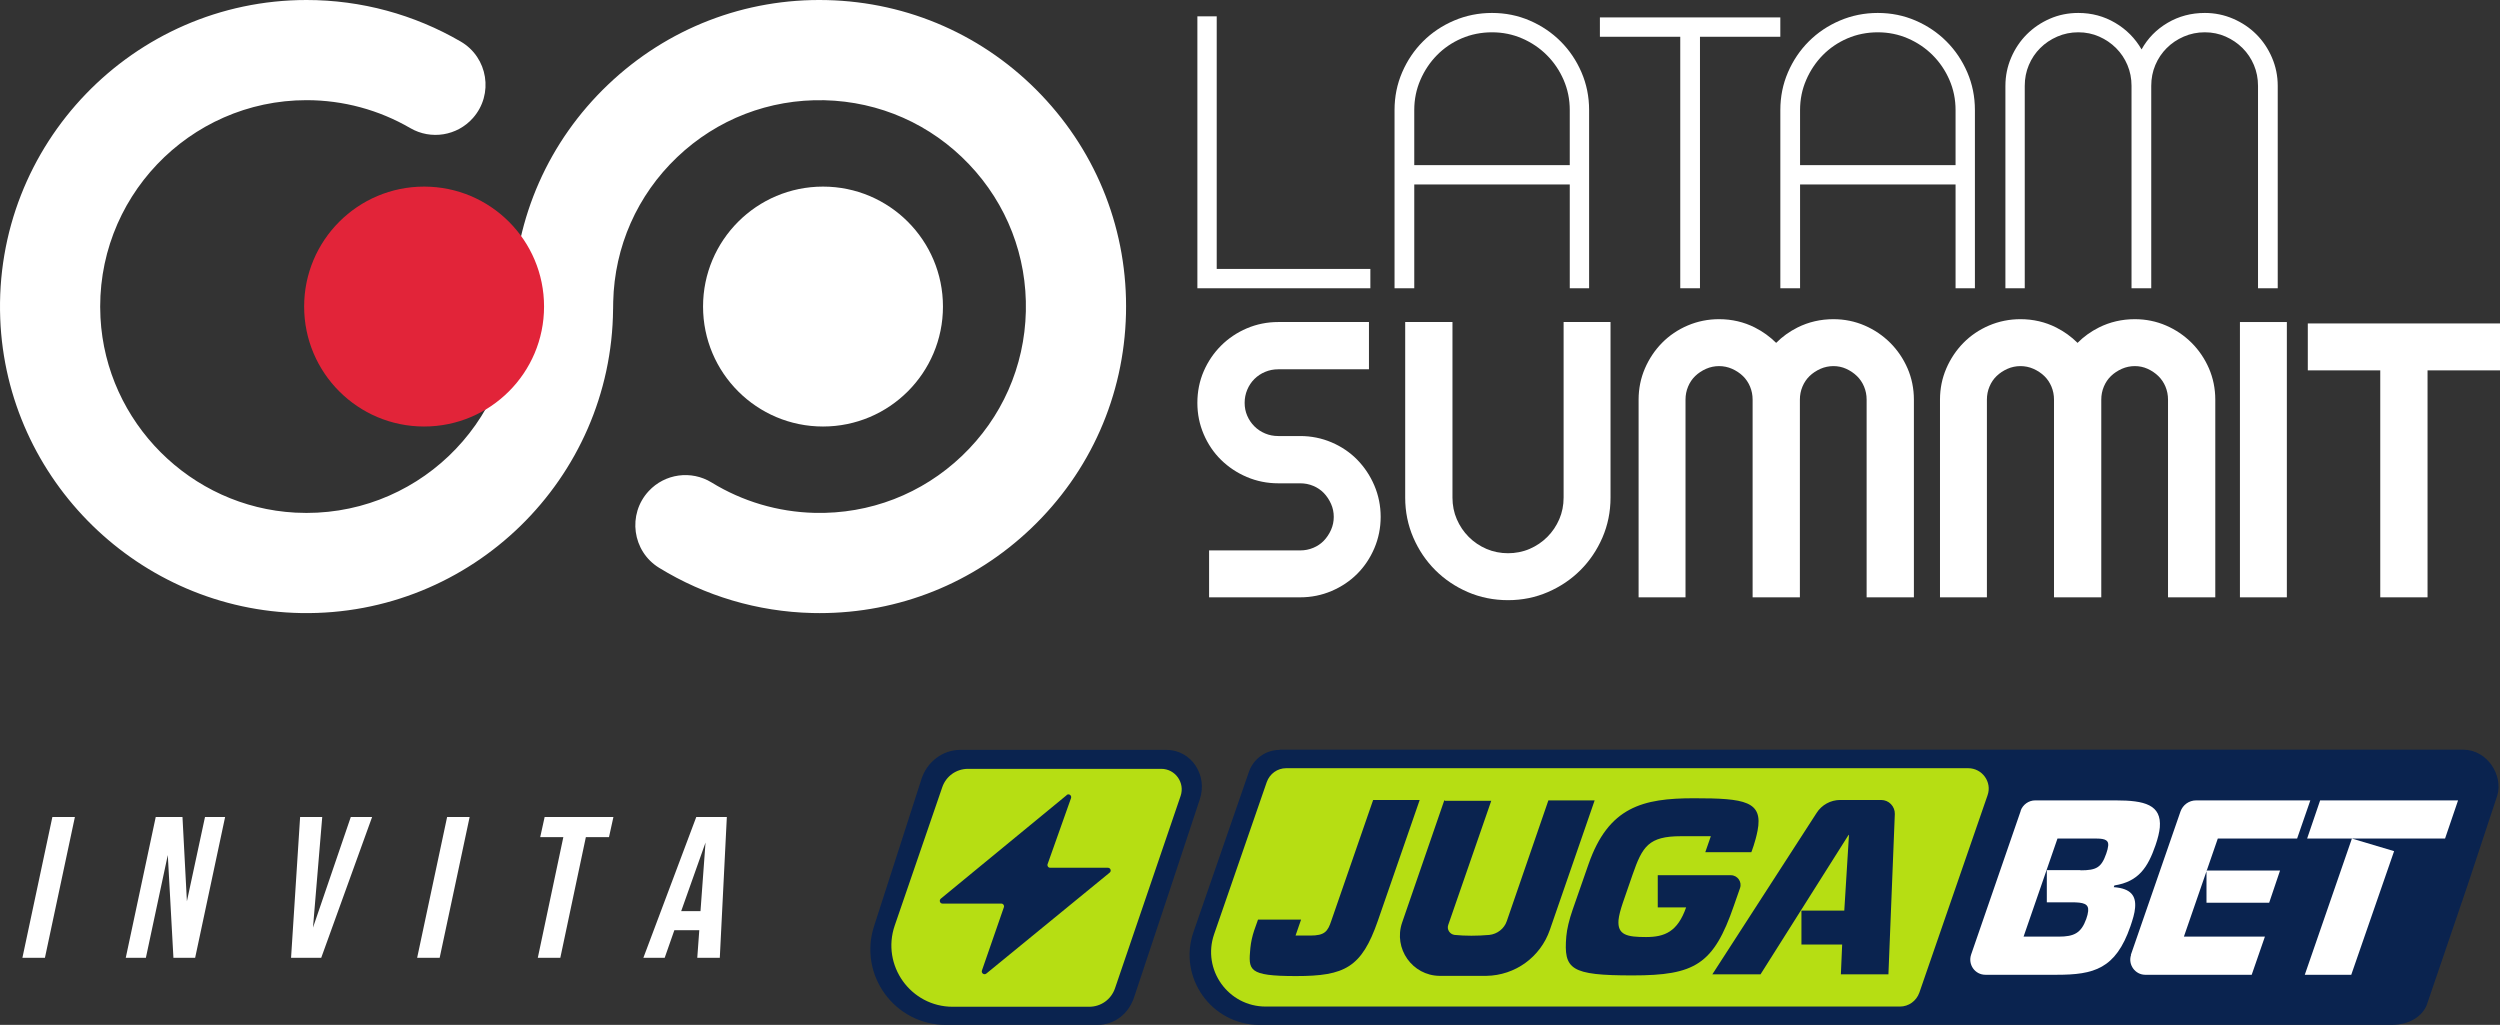 <svg xmlns="http://www.w3.org/2000/svg" id="Capa_1" data-name="Capa 1" viewBox="0 0 3919.59 1606.86"><rect x="0" y="0" width="3919.59" height="1606.86" fill="#333333" stroke="none"/><defs><style>      .cls-1 {        fill: #fff;      }      .cls-2 {        fill: #b6de13;      }      .cls-3 {        fill: #0a234f;      }      .cls-4 {        fill: #e22439;      }    </style></defs><path class="cls-1" d="M1632.72,148.93C1544.12,56.03,1424.64,3.19,1296.3.14c-128.28-3.05-250.19,44.07-343.1,132.67-92.9,88.6-145.75,208.08-148.79,336.42l-.2,11.4c0,184.25-154.8,333.03-341.17,323.1-164.04-8.74-296.77-141.45-305.5-305.5-9.93-186.37,138.85-341.18,323.1-341.18,57.56,0,113.57,15.28,162.6,43.79,32.38,18.83,73.53,12.21,98.32-15.87h0c32.74-37.07,23.53-94.93-19.21-119.81C649.46,22.74,566.19,0,480.63,0,209.3,0-10.23,225.99.37,499.63c9.82,253.44,218.14,457.13,471.73,461.55,267.55,4.67,486.9-210.52,489.11-476.51h.03l.18-11.72c2.05-86.4,37.62-166.84,100.17-226.49,62.55-59.65,144.68-91.27,230.98-89.31,86.4,2.05,166.84,37.62,226.49,100.17,59.65,62.55,91.37,144.58,89.31,230.98-2.05,86.4-37.62,166.84-100.17,226.49-62.55,59.65-144.68,91.4-230.98,89.31-57.55-1.37-113.18-17.97-161.52-47.63-31.92-19.59-73.22-13.94-98.67,13.53h0c-33.62,36.29-25.78,94.35,16.36,120.24,71.85,44.14,154.55,68.84,240.09,70.87,3.91.09,7.8.14,11.7.14,124.04,0,241.33-46.91,331.4-132.81,92.91-88.6,145.75-208.08,148.8-336.42,3.04-128.34-44.07-250.19-132.67-343.1Z"></path><circle class="cls-4" cx="664.92" cy="480.63" r="188.07"></circle><circle class="cls-1" cx="1290.34" cy="480.63" r="188.07"></circle><path class="cls-1" d="M1877.29,25.56h30.33v396.04h240.89v30.33h-271.21V25.56Z"></path><path class="cls-1" d="M2217.33,289.19v162.74h-30.92V172.54c0-21,3.98-40.73,11.96-59.2,7.96-18.46,18.86-34.61,32.67-48.41,13.8-13.8,30.03-24.69,48.7-32.67,18.66-7.96,38.5-11.96,59.5-11.96s40.72,3.99,59.2,11.96c18.46,7.98,34.61,18.87,48.4,32.67,13.81,13.81,24.69,29.96,32.67,48.41,7.96,18.47,11.96,38.2,11.96,59.2v279.38h-30.33v-162.74h-243.8ZM2461.13,172.54c0-16.71-3.21-32.46-9.62-47.24-6.42-14.77-15.17-27.71-26.26-38.79-11.07-11.09-24.01-19.83-38.78-26.24-14.78-6.42-30.53-9.62-47.24-9.62s-33.06,3.2-47.84,9.62c-14.77,6.41-27.6,15.16-38.5,26.24-10.88,11.09-19.54,24.02-25.95,38.79-6.42,14.78-9.62,30.53-9.62,47.24v86.32h243.8v-86.32Z"></path><path class="cls-1" d="M2665.28,57.64v394.29h-30.91V57.64h-125.99v-30.34h282.88v30.34h-125.99Z"></path><path class="cls-1" d="M2822.2,289.19v162.74h-30.92V172.54c0-21,3.98-40.73,11.96-59.2,7.96-18.46,18.86-34.61,32.67-48.41,13.8-13.8,30.03-24.69,48.7-32.67,18.66-7.96,38.5-11.96,59.5-11.96s40.72,3.99,59.2,11.96c18.46,7.98,34.61,18.87,48.4,32.67,13.81,13.81,24.69,29.96,32.67,48.41,7.96,18.47,11.96,38.2,11.96,59.2v279.38h-30.33v-162.74h-243.8ZM3066,172.54c0-16.71-3.21-32.46-9.62-47.24-6.42-14.77-15.17-27.71-26.26-38.79-11.07-11.09-24.01-19.83-38.78-26.24-14.78-6.42-30.53-9.62-47.24-9.62s-33.06,3.2-47.84,9.62c-14.77,6.41-27.6,15.16-38.5,26.24-10.88,11.09-19.54,24.02-25.95,38.79-6.42,14.78-9.62,30.53-9.62,47.24v86.32h243.8v-86.32Z"></path><path class="cls-1" d="M3144.16,134.62c0-15.54,3.01-30.33,9.04-44.33,6.02-13.99,14.18-26.14,24.5-36.45,10.3-10.29,22.35-18.46,36.16-24.5,13.8-6.02,28.67-9.04,44.62-9.04,21,0,40.24,5.16,57.74,15.47,17.5,10.3,31.3,24.2,41.41,41.7,9.71-17.5,23.33-31.39,40.84-41.7,17.5-10.3,36.93-15.47,58.32-15.47,15.56,0,30.34,3.02,44.33,9.04,14,6.04,26.15,14.21,36.45,24.5,10.3,10.31,18.47,22.47,24.5,36.45,6.02,14,9.04,28.79,9.04,44.33v317.3h-30.91V134.62c0-11.66-2.15-22.54-6.42-32.65-4.28-10.11-10.2-18.96-17.79-26.55-7.58-7.58-16.43-13.6-26.54-18.07-10.11-4.47-20.99-6.71-32.67-6.71s-22.65,2.24-32.95,6.71c-10.31,4.47-19.26,10.49-26.83,18.07-7.58,7.59-13.51,16.44-17.79,26.55-4.28,10.11-6.41,20.99-6.41,32.65v317.3h-30.92V134.62c0-11.66-2.15-22.54-6.41-32.65-4.29-10.11-10.21-18.96-17.79-26.55-7.59-7.58-16.43-13.6-26.54-18.07-10.12-4.47-21-6.71-32.67-6.71s-22.66,2.24-32.96,6.71c-10.3,4.47-19.24,10.49-26.82,18.07-7.59,7.59-13.53,16.44-17.79,26.55-4.29,10.11-6.42,20.99-6.42,32.65v317.3h-30.33V134.62Z"></path><path class="cls-1" d="M2127.96,720.8c-11.34-11.54-24.88-20.7-40.23-27.25-15.44-6.59-32-9.92-49.2-9.92h-34.52c-7.3,0-14.01-1.32-20.48-4.02-6.55-2.75-12.06-6.41-16.88-11.25-4.77-4.76-8.55-10.36-11.25-16.67-2.69-6.25-4-12.83-4-20.1s1.36-14.09,4.05-20.49c2.71-6.5,6.38-12.01,11.21-16.85,4.76-4.76,10.42-8.52,16.85-11.21,6.51-2.72,13.22-4.05,20.49-4.05h142.31v-74.11h-142.31c-17.23,0-33.77,3.34-49.2,9.91-15.35,6.56-28.95,15.71-40.42,27.18-11.48,11.47-20.6,24.96-27.15,40.08-6.6,15.27-9.95,31.94-9.95,49.55s3.34,33.8,9.92,49.2c6.56,15.38,15.73,28.92,27.25,40.21,11.47,11.27,25.04,20.31,40.35,26.83,15.43,6.57,31.97,9.91,49.2,9.91h34.52c7.3,0,14.01,1.32,20.49,4.05,6.35,2.65,11.88,6.38,16.42,11.06,4.68,4.84,8.55,10.66,11.47,17.22,2.83,6.44,4.22,13.07,4.22,20.27s-1.42,13.92-4.21,20.25c-2.93,6.61-6.79,12.41-11.47,17.23-4.6,4.75-9.98,8.36-16.43,11.07-6.51,2.72-13.22,4.05-20.49,4.05h-142.86v73.56h142.86c17.24,0,33.8-3.34,49.19-9.92,15.33-6.52,28.84-15.56,40.16-26.89,11.28-11.28,20.33-24.79,26.89-40.14,6.57-15.43,9.91-31.97,9.91-49.2s-3.34-33.77-9.91-49.2c-6.54-15.31-15.56-28.87-26.82-40.35Z"></path><path class="cls-1" d="M2451.48,780.28c0,11.96-2.28,23.3-6.77,33.74-4.54,10.52-10.87,19.89-18.79,27.83-7.93,7.93-17.29,14.25-27.83,18.79-20.87,8.98-46.61,8.99-67.49-.01-10.53-4.53-19.89-10.84-27.81-18.78-7.93-7.93-14.25-17.3-18.79-27.84-4.49-10.4-6.77-21.74-6.77-33.73v-275.4h-74.12v275.4c0,22.05,4.28,43.13,12.73,62.63,8.39,19.38,19.95,36.51,34.39,50.93,14.43,14.43,31.58,26.01,50.94,34.4,19.51,8.44,40.78,12.72,63.18,12.72s43.11-4.28,62.62-12.72c19.4-8.41,36.55-19.98,50.94-34.4,14.42-14.41,26-31.54,34.4-50.93,8.44-19.51,12.72-40.59,12.72-62.63v-275.4h-73.56v275.4Z"></path><path class="cls-1" d="M2963.57,537.51c-11.5-11.48-24.99-20.62-40.1-27.14-15.27-6.6-31.75-9.95-48.97-9.95-20.08,0-39.02,4.38-56.29,13.02-12.64,6.33-23.87,14.41-33.49,24.11-9.76-9.69-20.97-17.76-33.46-24.09-17.11-8.66-35.97-13.05-56.07-13.05-17.21,0-33.76,3.34-49.2,9.92-15.34,6.55-28.88,15.71-40.24,27.25-11.23,11.45-20.25,24.91-26.78,40.02-6.59,15.26-9.93,31.73-9.93,48.97v309.93h73.56v-309.93c0-7.28,1.32-13.99,4.05-20.49,2.7-6.45,6.32-11.82,11.07-16.43,4.83-4.68,10.62-8.54,17.22-11.44,12.72-5.62,27.73-5.63,40.51-.01,6.6,2.93,12.4,6.78,17.22,11.44,4.7,4.56,8.43,10.11,11.09,16.43,2.71,6.51,4.03,13.22,4.03,20.51v309.93h74.12v-309.93c0-7.27,1.32-13.97,4.05-20.49,2.65-6.34,6.38-11.87,11.07-16.43,4.82-4.67,10.62-8.52,17.21-11.44,12.77-5.62,27.79-5.65,40.15-.05,6.45,2.92,12.18,6.78,17.03,11.49,4.68,4.55,8.43,10.09,11.09,16.42,2.71,6.51,4.03,13.22,4.03,20.51v309.93h74.12v-309.93c0-17.21-3.34-33.69-9.93-48.98-6.56-15.12-15.69-28.6-27.15-40.09Z"></path><path class="cls-1" d="M3436.1,537.51c-11.5-11.48-24.99-20.62-40.1-27.14-15.27-6.6-31.75-9.95-48.97-9.95-20.08,0-39.02,4.38-56.29,13.02-12.64,6.33-23.87,14.41-33.49,24.11-9.76-9.69-20.97-17.76-33.46-24.09-17.11-8.66-35.97-13.05-56.07-13.05-17.21,0-33.76,3.34-49.2,9.92-15.34,6.55-28.88,15.71-40.24,27.25-11.23,11.45-20.25,24.91-26.78,40.02-6.59,15.26-9.93,31.73-9.93,48.97v309.93h73.56v-309.93c0-7.28,1.32-13.99,4.05-20.49,2.7-6.45,6.32-11.82,11.07-16.43,4.83-4.68,10.62-8.54,17.22-11.44,12.72-5.62,27.73-5.63,40.51-.01,6.6,2.93,12.4,6.78,17.22,11.44,4.7,4.56,8.43,10.11,11.09,16.43,2.71,6.51,4.03,13.22,4.03,20.51v309.93h74.12v-309.93c0-7.27,1.32-13.97,4.05-20.49,2.65-6.34,6.38-11.87,11.07-16.43,4.82-4.67,10.62-8.52,17.21-11.44,12.75-5.62,27.79-5.65,40.15-.05,6.45,2.92,12.18,6.78,17.03,11.49,4.68,4.55,8.43,10.09,11.09,16.42,2.71,6.51,4.03,13.22,4.03,20.51v309.93h74.12v-309.93c0-17.21-3.34-33.69-9.93-48.98-6.56-15.12-15.69-28.6-27.15-40.09Z"></path><rect class="cls-1" x="3511.85" y="504.89" width="73.56" height="431.63"></rect><polygon class="cls-1" points="3618.26 507.11 3618.26 580.68 3731.86 580.68 3731.86 936.51 3805.99 936.51 3805.99 580.68 3919.59 580.68 3919.59 507.11 3618.26 507.11"></polygon><path class="cls-1" d="M35.13,1501.63l46.98-220.7h35.31l-46.98,220.7h-35.31Z"></path><path class="cls-1" d="M197.18,1501.63l46.98-220.7h41.94l6.93,132.1,28.38-132.1h31.53l-46.98,220.7h-34.05l-8.83-161.11-34.36,161.11h-31.53Z"></path><path class="cls-1" d="M456.34,1501.63l14.19-220.7h34.68l-14.5,173.41,59.27-173.41h33.42l-79.77,220.7h-47.29Z"></path><path class="cls-1" d="M654.02,1501.63l46.98-220.7h35.31l-46.98,220.7h-35.31Z"></path><path class="cls-1" d="M843.19,1501.63l40.04-189.17h-36.26l6.94-31.53h107.83l-6.94,31.53h-36.26l-40.04,189.17h-35.31Z"></path><path class="cls-1" d="M1091.64,1280.93h47.92l-11.03,220.7h-35.31l3.15-43.19h-39.1l-15.13,43.19h-33.42l82.92-220.7ZM1067.99,1428.48h30.27l7.88-107.51-38.15,107.51Z"></path><path class="cls-3" d="M2006.45,1175.68c-22.06,0-41.45,14.04-48.47,34.76l-86.9,251.02c-24.4,71.19,28.41,145.4,103.62,145.4h1774.19c31.42,0,49.47-15.38,55.82-31.09l64.18-188.18,46.46-140.38c9.36-31.42-15.38-71.53-53.15-71.86h-1855.74v.33Z"></path><path class="cls-2" d="M3086.07,1204.42h-1069.59c-13.7,0-25.74,8.69-30.42,21.73l-82.56,238.65c-19.05,55.49,22.06,113.31,80.89,113.31h994.39c13.7,0,25.74-8.69,30.42-21.73l106.96-309.51c7.35-20.72-8.36-42.45-30.42-42.45h.33Z"></path><path class="cls-3" d="M2755.5,1302.69c-3.34,17.38-9.69,33.42-9.69,33.42h-72.2l8.69-25.07h-46.79c-50.81,0-60.5,16.04-75.87,60.16l-15.38,44.45c-3.68,11.03-6.02,19.72-6.68,26.74-2.01,23.73,13.7,26.74,43.12,26.74s49.47-8.36,62.84-46.46h-44.45v-50.47h114.65c10.36,0,17.72,10.36,14.37,20.05l-9.69,27.74c-31.75,92.25-61.17,109.3-158.77,109.3s-108.3-9.36-103.95-61.17c1-11.36,4.35-25.74,10.03-42.12l24.73-70.86c31.42-90.25,85.23-103.62,165.45-103.62s108.63,4.68,99.61,51.14h0Z"></path><path class="cls-3" d="M2891.54,1427.7l7.35-118.66h-.67l-138.04,218.6h-75.54l163.45-253.03c8.02-12.7,22.06-20.39,37.1-20.39h64.18c12.03,0,21.73,10.03,21.39,22.06l-10.03,251.35h-74.54l2.01-46.79h-63.84v-53.15h67.85-.67Z"></path><path class="cls-3" d="M2264.49,1254.56l-66.18,191.86c-14.04,40.78,16.04,83.23,58.83,83.56h73.2c45.12-.67,84.9-29.41,99.61-72.2l70.19-202.89h-72.53l-65.18,189.18c-4.01,12.03-15.04,20.39-27.41,21.73-19.39,1.67-37.44,1.67-54.48,0-7.35-1-12.37-8.36-10.03-15.38l67.52-194.87h-72.53l-1-1Z"></path><path class="cls-3" d="M2225.72,1254.56l-65.51,189.18c-25.4,73.2-51.81,86.57-128.02,86.57s-74.87-9.36-71.86-43.79h0c1-9.69,3.01-18.72,6.02-27.74l6.02-17.05h67.52l-8.69,25.07h23.06c22.39,0,27.41-6.02,33.09-23.4l65.51-189.18h72.87v.33Z"></path><path class="cls-1" d="M3167.96,1271.27c3.34-9.69,12.7-16.38,22.73-16.38h126.68c44.79,0,71.86,6.68,68.85,42.45-.67,7.35-3.01,17.05-6.68,27.74-12.03,34.76-26.41,57.16-64.51,63.17l-1,2.67c27.07,2.01,35.1,13.7,33.42,32.42-.67,8.69-3.68,18.38-7.35,29.08-23.06,66.85-57.49,75.87-115.32,75.87h-111.97c-16.38,0-27.74-16.04-22.39-31.75l77.88-225.62h0l-.33.33ZM3261.88,1364.53c25.07,0,32.76-4.35,40.44-26.41,1.67-4.68,2.67-8.69,3.01-12.37.67-7.35-3.34-11.03-18.05-11.03h-61.5l-53.15,153.75h55.15c23.73,0,35.1-5.35,43.12-27.74,1.67-4.68,2.67-8.69,3.01-12.37,1-11.36-7.02-13.7-26.07-13.7h-38.77v-50.47h52.81v.33Z"></path><path class="cls-1" d="M3340.77,1497.22l77.88-224.95c3.68-10.36,13.37-17.38,24.4-17.38h179.16l-20.72,59.83h-124.34l-53.15,153.75h127.01l-20.72,59.83h-166.79c-16.04,0-27.41-16.04-22.39-31.09h-.33ZM3459.42,1415.33h98.27l17.05-50.47h-115.32v50.47Z"></path><path class="cls-1" d="M3637.58,1254.89h216.26l-20.39,59.83h-216.26l20.39-59.83ZM3686.38,1528.31h-72.87l73.87-213.58,66.18,19.72-67.18,193.86h0Z"></path><path class="cls-3" d="M1828.63,1175.68h-323.22c-27.41,0-51.81,18.72-60.5,45.12l-74.54,231.3c-24.73,76.54,32.42,154.76,112.64,154.76h237.32c27.41,0,49.13-17.38,57.82-43.45l57.82-173.81,45.12-136.37c12.7-37.77-13.04-77.55-52.48-77.55Z"></path><path class="cls-2" d="M1707.63,1578.44h-213.92c-65.85,0-112.31-64.84-90.92-127.35l74.54-216.93c6.02-17.38,22.06-28.75,40.44-28.75h302.83c22.06,0,37.44,21.73,30.42,42.45l-102.95,301.83c-6.02,17.38-22.06,28.75-40.44,28.75h0Z"></path><path class="cls-3" d="M1672.54,1246.54l-197.54,162.44c-3.01,2.67-1.34,7.69,2.67,7.69h92.25c3.01,0,5.01,3.01,4.01,5.68l-34.43,99.27c-1.34,4.01,3.34,7.69,7.02,4.68l193.2-158.1c3.34-2.67,1.34-7.69-2.67-7.69h-90.58c-3.01,0-5.01-3.01-4.01-5.68l36.77-103.62c1.34-4.01-3.34-7.69-7.02-4.68h.33Z"></path></svg>